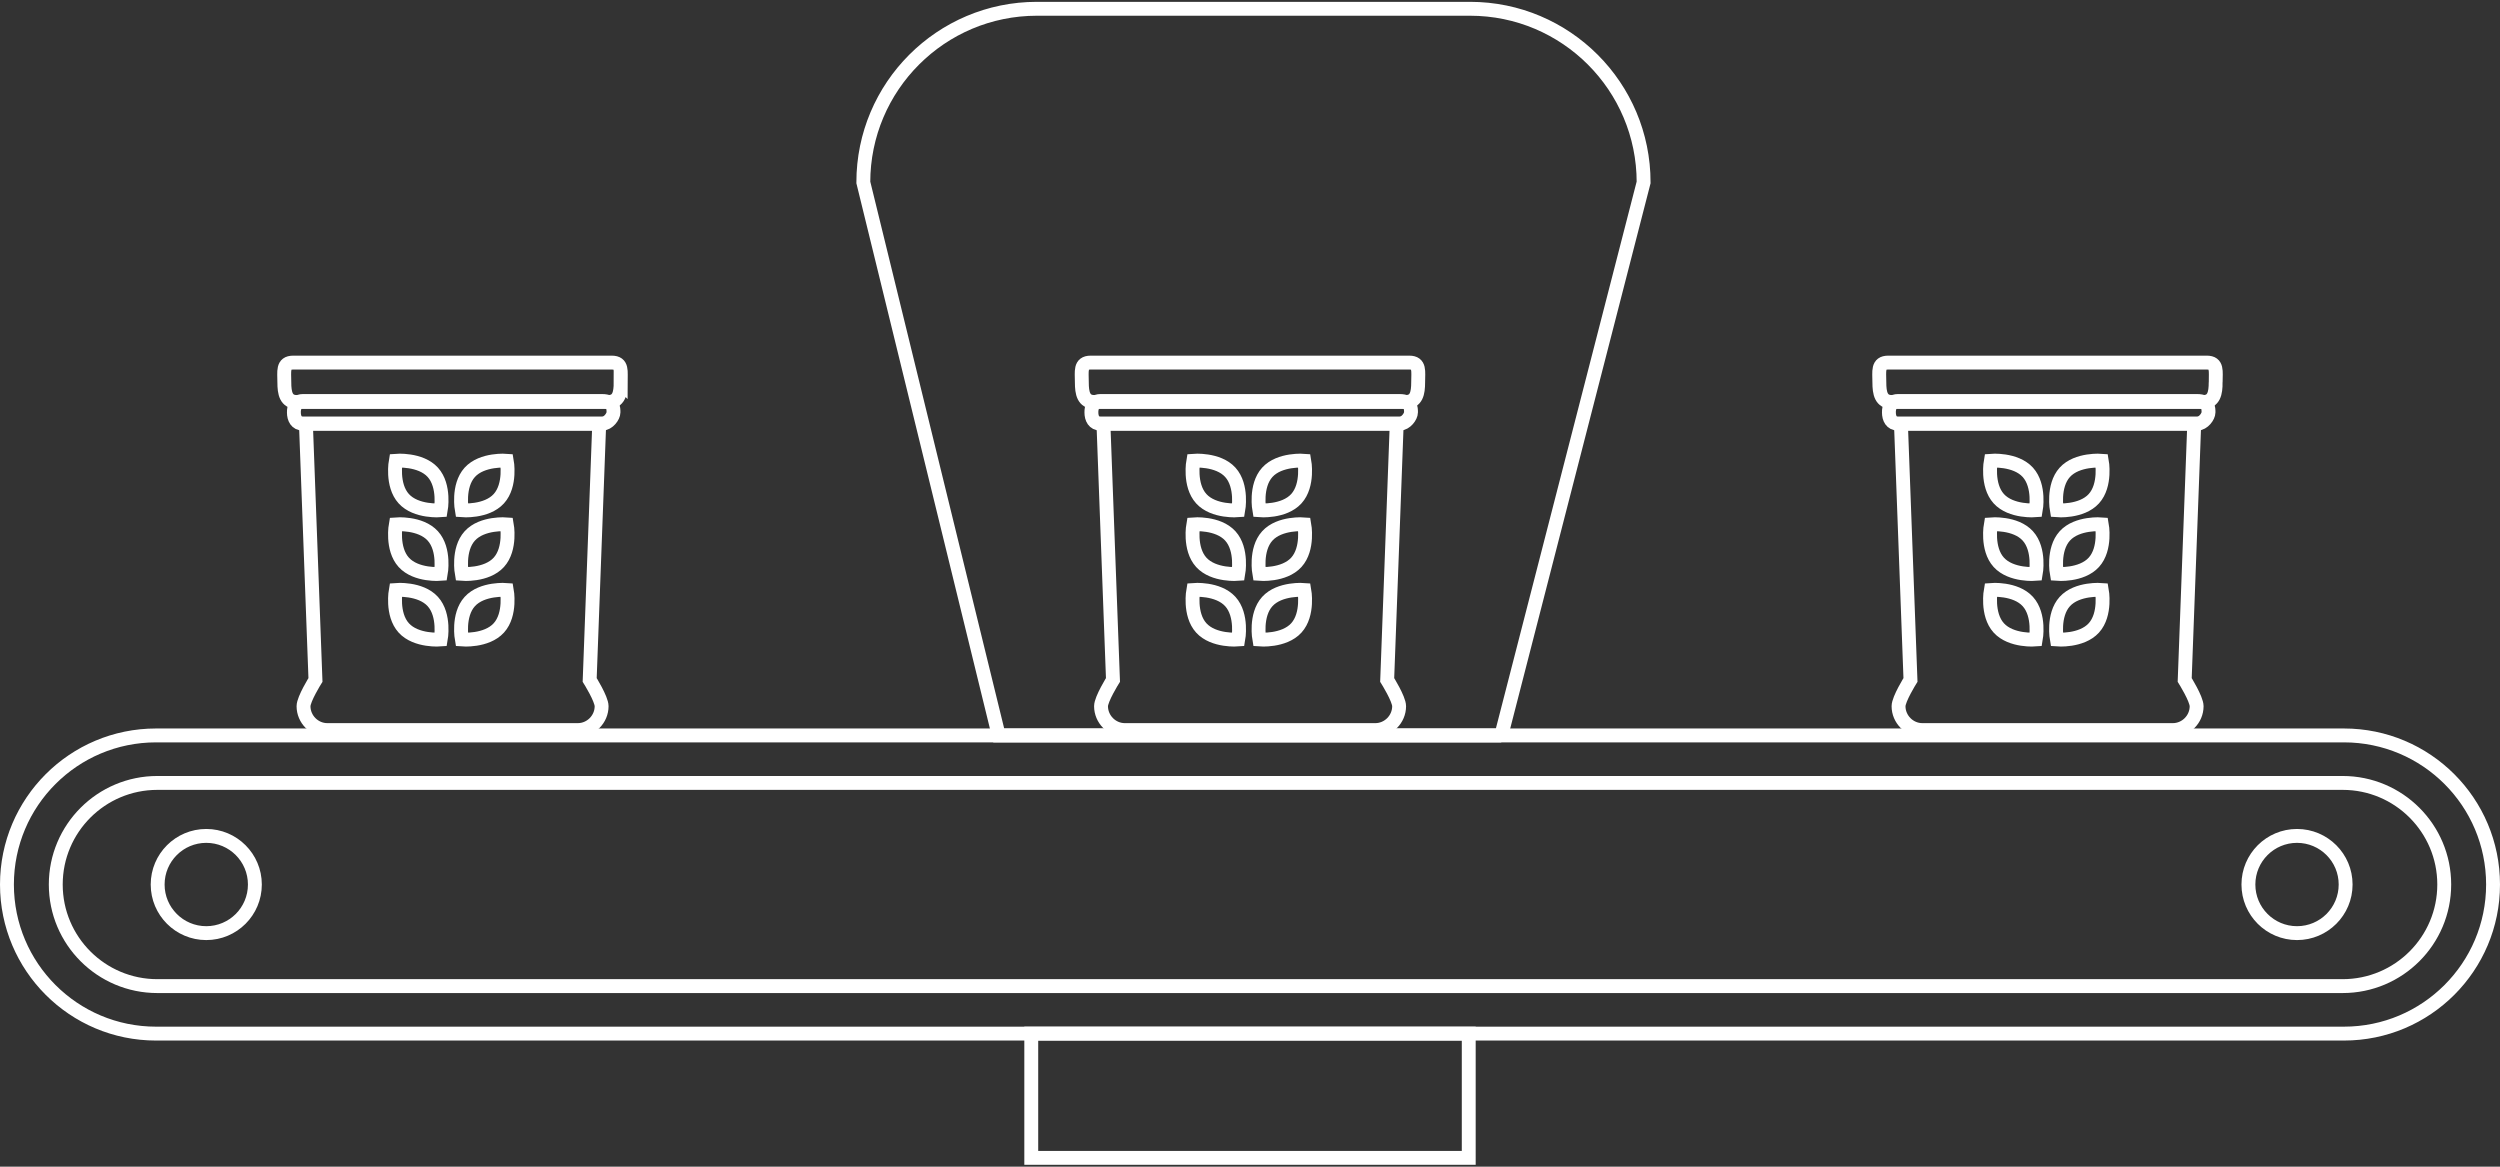 <svg width="720" height="336" xmlns="http://www.w3.org/2000/svg">
  <rect width="100%" height="100%" fill="#333333" stroke="none"/>
  <g stroke="#FFF" stroke-width="4" fill="none" fill-rule="evenodd">
    <path d="M178.747 110.102c0 3.135-.479 5.675-3.613 5.675H85.501c-3.135 0-3.613-2.54-3.613-5.675 0-3.136-.592-5.675 2.541-5.675h91.777c3.133.001 2.541 2.54 2.541 5.675z"/>
    <path d="M173.425 122.011H87.212c-1.8 0-2.572-1.46-2.572-3.26 0 0-.166-3.261 2.572-3.261h86.213c3.26 0 3.26 2.108 3.26 3.261s-1.46 3.26-3.26 3.26z"/>
    <path d="M172.528 122.011H88.104l2.75 73.812s-3.438 5.488-3.438 7.564c0 3.736 3.078 6.877 6.877 6.877h72.094c3.799 0 6.877-3.141 6.877-6.877 0-2.076-3.438-7.564-3.438-7.564l2.75-73.812h-38.632"/>
    <path d="M124.648 136.027c3.578 3.943 2.295 10.937 2.295 10.937s-7.084.602-10.662-3.34c-3.578-3.942-2.295-10.935-2.295-10.935s7.084-.602 10.662 3.338zM135.296 136.027c-3.578 3.943-2.293 10.937-2.293 10.937s7.084.602 10.662-3.34c3.578-3.942 2.295-10.935 2.295-10.935s-7.086-.602-10.664 3.338zM124.648 154.349c3.578 3.942 2.295 10.936 2.295 10.936s-7.084.603-10.662-3.34c-3.578-3.941-2.295-10.935-2.295-10.935s7.084-.603 10.662 3.339zM135.296 154.349c-3.578 3.942-2.293 10.936-2.293 10.936s7.084.603 10.662-3.34c3.578-3.941 2.295-10.935 2.295-10.935s-7.086-.603-10.664 3.339zM124.648 173.243c3.578 3.941 2.295 10.935 2.295 10.935s-7.084.603-10.662-3.339c-3.578-3.942-2.295-10.936-2.295-10.936s7.084-.601 10.662 3.34zM135.296 173.243c-3.578 3.941-2.293 10.935-2.293 10.935s7.084.603 10.662-3.339c3.578-3.942 2.295-10.936 2.295-10.936s-7.086-.601-10.664 3.34zM408.429 110.102c0 3.135-.479 5.675-3.613 5.675h-89.633c-3.135 0-3.613-2.54-3.613-5.675 0-3.136-.592-5.675 2.541-5.675h91.777c3.133.001 2.541 2.54 2.541 5.675z"/>
    <path d="M403.107 122.011h-86.213c-1.801 0-2.572-1.46-2.572-3.26 0 0-.166-3.261 2.572-3.261h86.213c3.26 0 3.26 2.108 3.26 3.261s-1.459 3.26-3.26 3.26z"/>
    <path d="M402.211 122.011h-84.424l2.75 73.812s-3.438 5.488-3.438 7.564c0 3.736 3.078 6.877 6.877 6.877h72.094c3.799 0 6.877-3.141 6.877-6.877 0-2.076-3.438-7.564-3.438-7.564l2.75-73.812h-38.632"/>
    <path d="M354.33 136.027c3.578 3.943 2.295 10.937 2.295 10.937s-7.084.602-10.662-3.34c-3.578-3.942-2.295-10.935-2.295-10.935s7.084-.602 10.662 3.338zM364.979 136.027c-3.578 3.943-2.294 10.937-2.294 10.937s7.085.602 10.663-3.34c3.578-3.942 2.295-10.935 2.295-10.935s-7.086-.602-10.664 3.338zM354.33 154.349c3.578 3.942 2.295 10.936 2.295 10.936s-7.084.603-10.662-3.34c-3.578-3.941-2.295-10.935-2.295-10.935s7.084-.603 10.662 3.339zM364.979 154.349c-3.578 3.942-2.294 10.936-2.294 10.936s7.085.603 10.663-3.34c3.578-3.941 2.295-10.935 2.295-10.935s-7.086-.603-10.664 3.339zM354.33 173.243c3.578 3.941 2.295 10.935 2.295 10.935s-7.084.603-10.662-3.339c-3.578-3.942-2.295-10.936-2.295-10.936s7.084-.601 10.662 3.34zM364.979 173.243c-3.578 3.941-2.294 10.935-2.294 10.935s7.085.603 10.663-3.339c3.578-3.942 2.295-10.936 2.295-10.936s-7.086-.601-10.664 3.34zM638.112 110.102c0 3.135-.479 5.675-3.613 5.675h-89.633c-3.135 0-3.612-2.54-3.612-5.675 0-3.136-.593-5.675 2.54-5.675h91.778c3.133.001 2.54 2.54 2.54 5.675z"/>
    <path d="M632.791 122.011h-86.213c-1.801 0-2.572-1.46-2.572-3.26 0 0-.166-3.261 2.572-3.261h86.213c3.26 0 3.26 2.108 3.26 3.261s-1.459 3.26-3.26 3.26z"/>
    <path d="M631.893 122.011h-84.424l2.75 73.812s-3.438 5.488-3.438 7.564c0 3.736 3.078 6.877 6.877 6.877h72.094c3.799 0 6.877-3.141 6.877-6.877 0-2.076-3.438-7.564-3.438-7.564l2.75-73.812h-38.632"/>
    <path d="M584.013 136.027c3.578 3.943 2.295 10.937 2.295 10.937s-7.084.602-10.662-3.34c-3.578-3.942-2.295-10.935-2.295-10.935s7.084-.602 10.662 3.338zM594.662 136.027c-3.578 3.943-2.293 10.937-2.293 10.937s7.084.602 10.662-3.34c3.578-3.942 2.295-10.935 2.295-10.935s-7.086-.602-10.664 3.338zM584.013 154.349c3.578 3.942 2.295 10.936 2.295 10.936s-7.084.603-10.662-3.34c-3.578-3.941-2.295-10.935-2.295-10.935s7.084-.603 10.662 3.339zM594.662 154.349c-3.578 3.942-2.293 10.936-2.293 10.936s7.084.603 10.662-3.34c3.578-3.941 2.295-10.935 2.295-10.935s-7.086-.603-10.664 3.339zM584.013 173.243c3.578 3.941 2.295 10.935 2.295 10.935s-7.084.603-10.662-3.339c-3.578-3.942-2.295-10.936-2.295-10.936s7.084-.601 10.662 3.34zM594.662 173.243c-3.578 3.941-2.293 10.935-2.293 10.935s7.084.603 10.662-3.339c3.578-3.942 2.295-10.936 2.295-10.936s-7.086-.601-10.664 3.34z"/>
    <path d="M718 254.741c0 23.714-19.225 42.938-42.938 42.938H44.938C21.224 297.679 2 278.454 2 254.741c0-23.714 19.225-42.938 42.938-42.938h630.123c23.714 0 42.939 19.224 42.939 42.938z" stroke-linecap="round" stroke-linejoin="round"/>
    <path d="M703.94 254.741c0 16.158-13.1 29.258-29.258 29.258H45.318c-16.157 0-29.258-13.1-29.258-29.258s13.1-29.258 29.259-29.258h629.363c16.159 0 29.258 13.1 29.258 29.258z" stroke-linecap="round" stroke-linejoin="round"/>
    <path d="M59.405 268.741c7.732 0 14-6.268 14-14s-6.268-14-14-14-14 6.268-14 14 6.268 14 14 14zM661.542 268.741c7.732 0 14-6.268 14-14s-6.268-14-14-14-14 6.268-14 14 6.268 14 14 14z" stroke-linecap="round" stroke-linejoin="round"/>
    <path d="M432.364 211.803H287.637l-39-159.274c0-27.614 22.386-50 50-50h124.727c27.614 0 50 22.386 50 50l-41 159.274zM422.997 297.68H297.003v35.789h125.994z"/>
  </g>
</svg>
